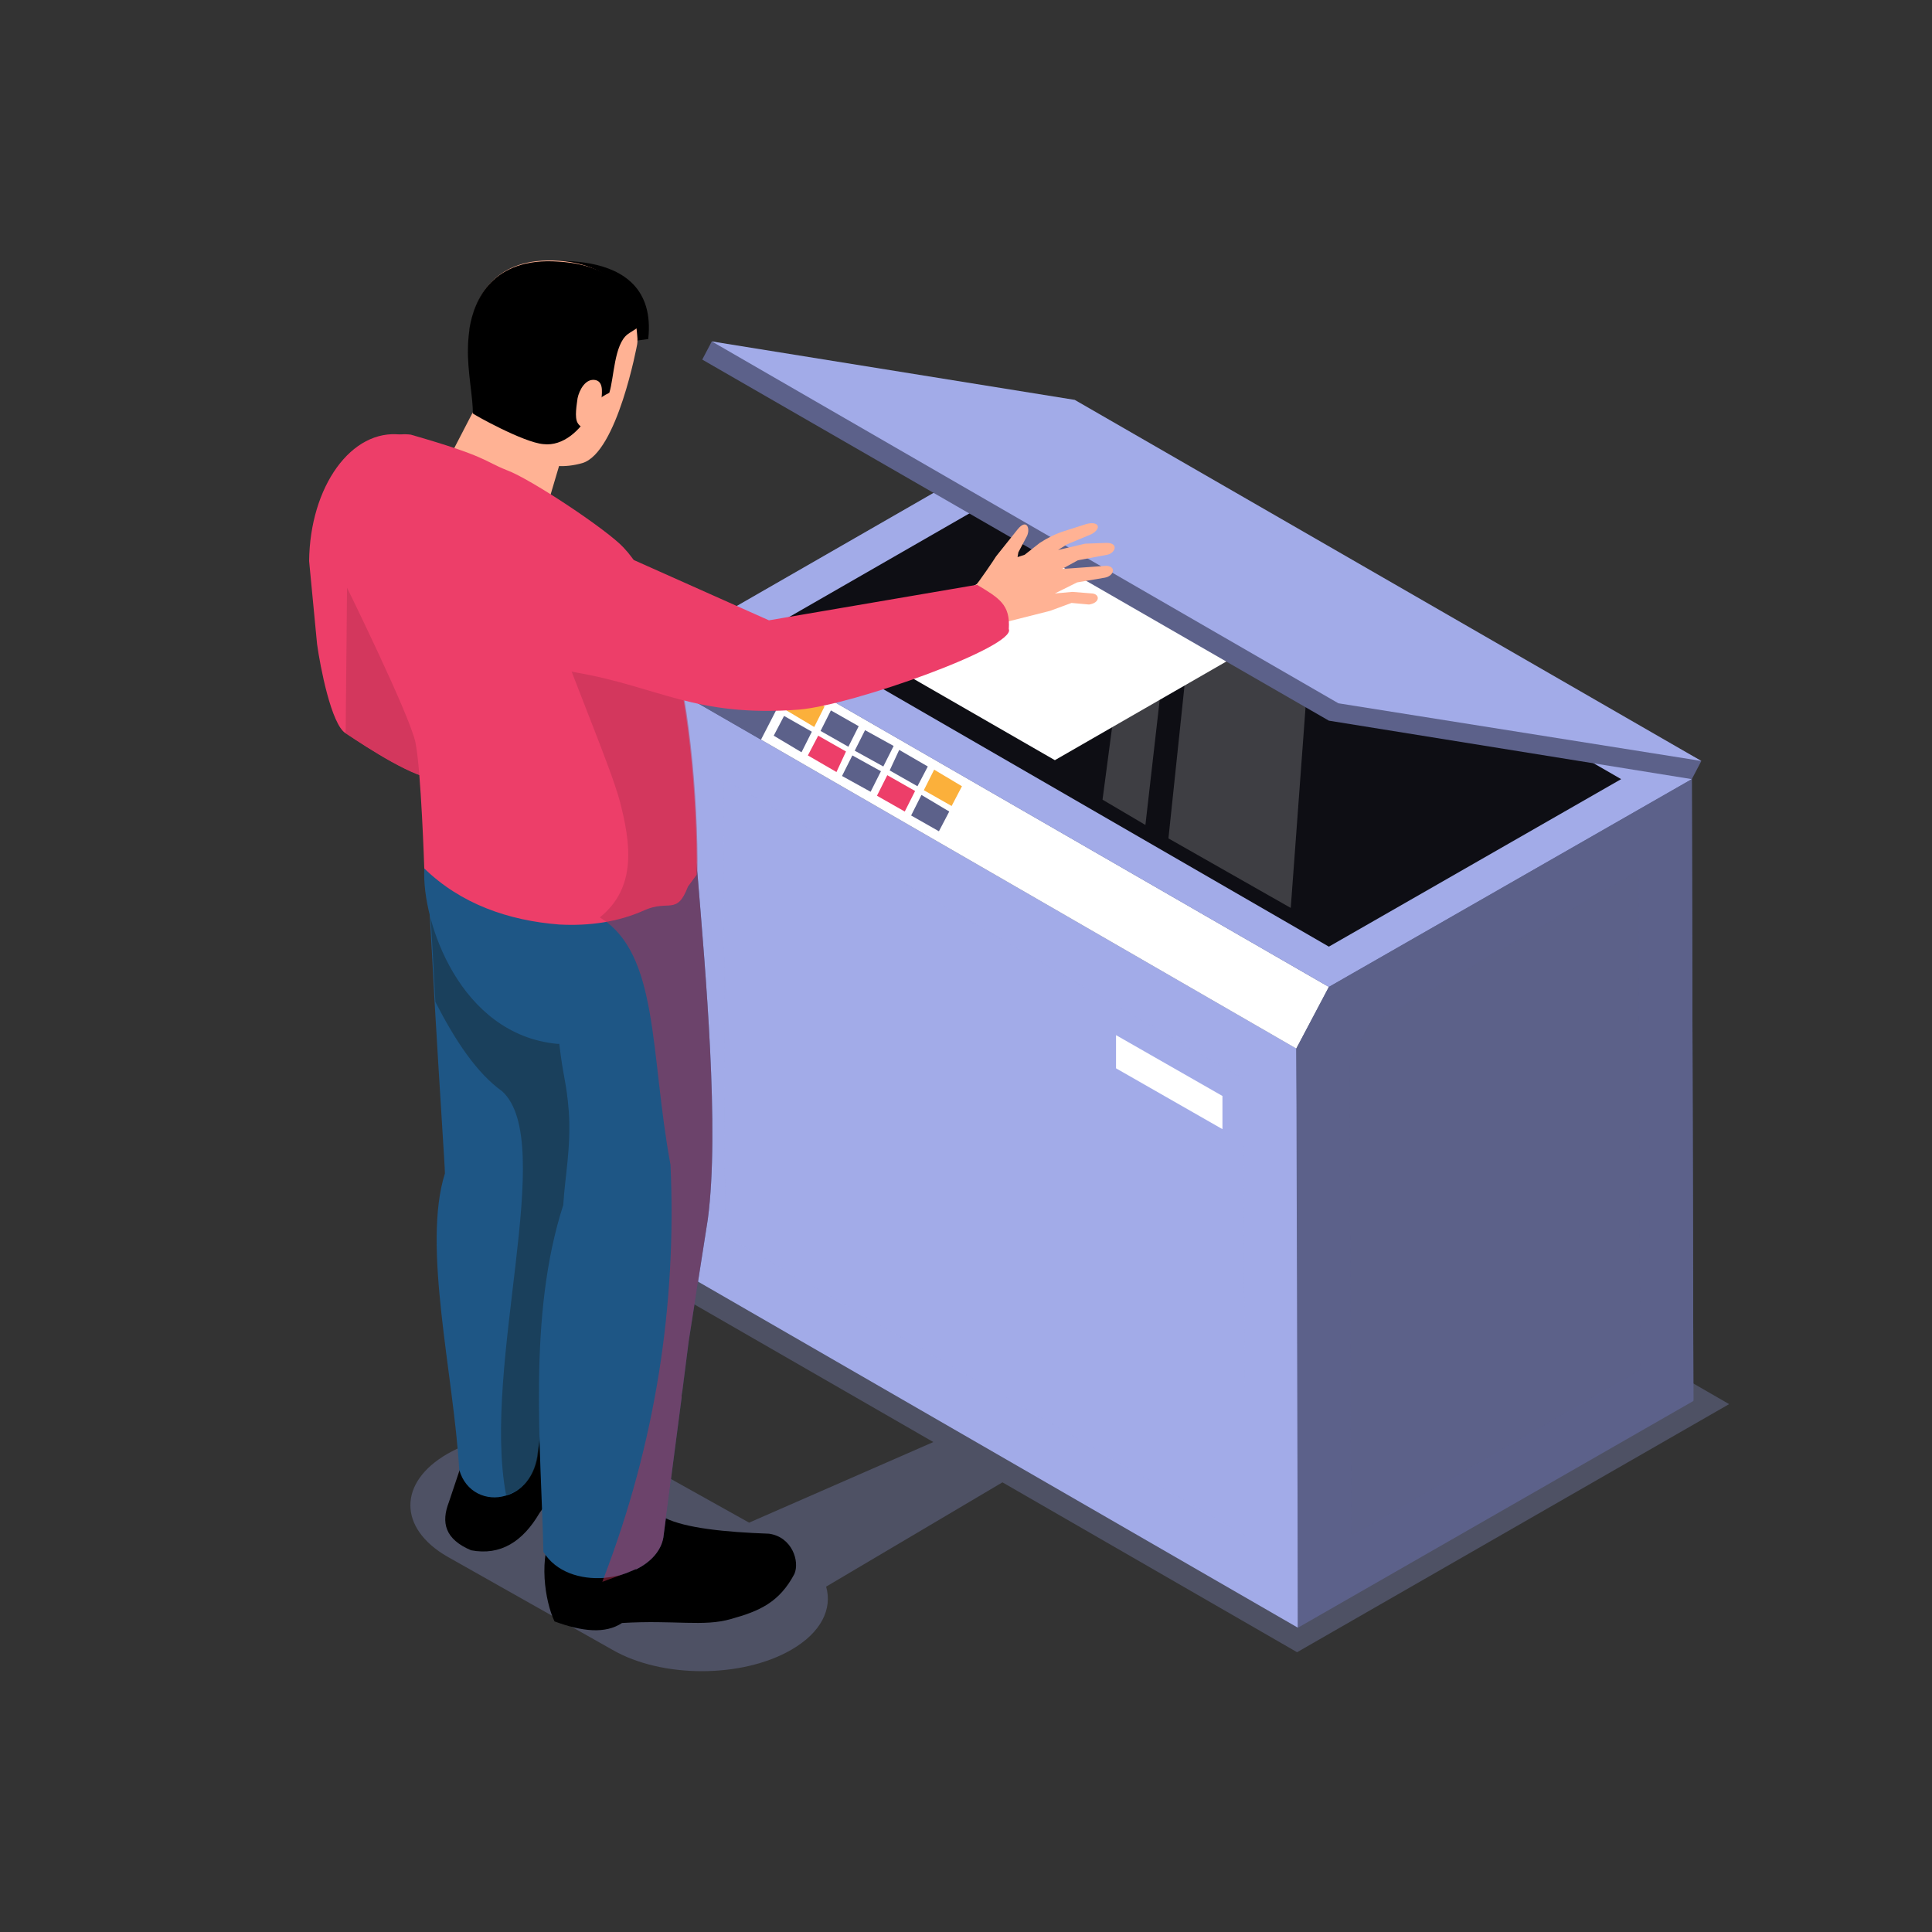 <svg width="200" height="200" viewBox="0 0 200 200" fill="none" xmlns="http://www.w3.org/2000/svg">
<rect x="0" y="0" width="200" height="200" fill="#333333" stroke="none"/>
<g clip-path="url(#clip0_331_86322)">
<g clip-path="url(#clip1_331_86322)">
<path opacity="0.3" d="M134.275 171.037L179 145.354L101.718 100.777L56.993 126.46L96.621 149.28L77.547 157.623L64.804 150.507C59.706 147.563 51.403 147.563 46.305 150.507C41.208 153.452 41.208 158.196 46.305 161.14L63.406 170.792C68.503 173.736 76.807 173.736 81.904 170.792C85.028 168.992 86.18 166.538 85.522 164.248L103.774 153.452L134.275 171.037Z" fill="#8E97D6"/>
<path d="M69.408 71.168V81.31V82.455L69.49 106.421V107.647V114.682V115.827V122.861V124.006V131.04L134.358 168.419L175.301 144.945L175.136 80.574L110.269 43.195L72.697 64.788L69.408 71.168Z" fill="#5C618A"/>
<path d="M69.408 71.168V81.31V82.455L69.49 106.421V107.566V114.682V115.827V122.861V124.088L69.573 131.122L134.358 168.501V161.467V160.24V153.206V152.061V144.945V143.8L134.276 119.835V118.69L134.193 108.547L69.408 71.168Z" fill="#A2ABE8"/>
<path opacity="0.2" d="M128.85 153.206V152.143V143.8L128.685 111.655L74.917 80.656L74.999 114.682V115.745L75.081 127.932L128.85 158.931V153.206Z" fill="#A2ABE8"/>
<path d="M72.697 64.788L82.069 70.186L78.781 76.566L69.408 71.168L72.697 64.788Z" fill="#5C618A"/>
<path d="M137.564 102.167L134.193 108.547L78.78 76.566L82.069 70.186L137.564 102.167Z" fill="white"/>
<path d="M175.137 80.656L110.269 43.195L72.697 64.788L137.565 102.167L175.137 80.656Z" fill="#A2ABE8"/>
<path d="M167.82 80.656L110.269 47.448L80.097 64.788L137.565 97.996L167.82 80.656Z" fill="#0E0E14"/>
<path opacity="0.2" d="M135.838 63.888L133.618 93.988L120.957 86.79L124.081 57.1L135.838 63.888Z" fill="white"/>
<path opacity="0.2" d="M121.944 55.873L118.573 85.4L114.134 82.782L117.998 53.501L121.944 55.873Z" fill="white"/>
<path d="M137.564 102.167L134.193 108.547L134.358 168.501L175.301 145.027L175.136 80.656L137.564 102.167Z" fill="#5C618A"/>
<path opacity="0.2" d="M169.793 141.837L169.628 90.144L141.675 106.175L139.702 109.856L139.867 159.014L169.793 141.837Z" fill="#5C618A"/>
<path d="M134.357 64.216L109.2 78.693L89.304 67.242L114.544 52.765L134.357 64.216Z" fill="white"/>
<path d="M175.137 80.656L176.123 78.775L110.269 43.195L73.684 35.343L72.697 37.224L137.565 74.603L175.137 80.656Z" fill="#5C618A"/>
<path d="M176.123 78.775L111.256 41.395L73.684 35.343L138.551 72.804L176.123 78.775Z" fill="#A2ABE8"/>
<path d="M115.53 110.592L126.547 116.89V113.455L115.53 107.157V110.592Z" fill="white"/>
<path d="M99.581 81.392L96.704 79.674L95.635 81.801L98.512 83.437L99.581 81.392Z" fill="#FBB03B"/>
<path d="M96.045 79.347L93.085 77.629L92.099 79.756L94.976 81.392L96.045 79.347Z" fill="#5C618A"/>
<path d="M92.51 77.221L89.55 75.585L88.482 77.711L91.441 79.347L92.51 77.221Z" fill="#5C618A"/>
<path d="M88.893 75.176L86.015 73.54L84.946 75.667L87.824 77.302L88.893 75.176Z" fill="#5C618A"/>
<path d="M85.357 73.131L82.48 71.495L81.411 73.54L84.289 75.258L85.357 73.131Z" fill="#FBB03B"/>
<path d="M98.266 84.009L95.388 82.292L94.319 84.418L97.197 86.054L98.266 84.009Z" fill="#5C618A"/>
<path d="M94.73 81.883L91.852 80.247L90.783 82.374L93.661 84.01L94.73 81.883Z" fill="#ED3E69"/>
<path d="M91.195 79.838L88.235 78.202L87.166 80.329L90.126 81.965L91.195 79.838Z" fill="#5C618A"/>
<path d="M87.577 77.793L84.7 76.157L83.631 78.202L86.591 79.92L87.577 77.793Z" fill="#ED3E69"/>
<path d="M84.042 75.748L81.165 74.112L80.096 76.157L82.973 77.875L84.042 75.748Z" fill="#5C618A"/>
<path d="M57.24 143.391C61.351 144.209 62.008 147.399 60.446 150.18L55.842 156.642C54.116 159.586 51.814 161.058 48.772 160.486C46.059 159.341 45.648 157.623 46.47 155.496L47.621 152.061L49.429 142.737L57.24 143.391Z" fill="black"/>
<path d="M43.921 84.909C43.921 84.909 44.168 89.244 44.497 94.888C44.661 97.587 44.825 100.695 44.99 103.722C45.483 112.31 46.059 120.816 46.059 121.471C43.675 128.995 46.963 142.246 47.539 152.143C48.196 154.515 50.416 155.415 52.307 154.842C53.951 154.433 55.431 152.879 55.678 150.262L57.98 133.821L58.473 127.114L61.186 117.708L63.077 111.328L64.064 107.157L60.775 87.118L43.921 84.909Z" fill="#1E5685"/>
<path opacity="0.5" d="M44.579 94.888C44.743 97.587 44.908 100.695 45.072 103.722C47.127 107.729 49.347 111.083 51.978 112.964C57.733 118.199 49.841 141.264 52.389 154.76C54.034 154.351 55.513 152.797 55.76 150.18L58.062 133.739L58.555 127.032L61.269 117.626V103.149L46.141 95.706L44.579 94.888Z" fill="#162B35"/>
<path d="M54.28 27.327C54.28 27.327 68.257 24.628 67.106 35.098L60.94 35.916L54.28 27.327Z" fill="black"/>
<path d="M65.955 35.67C65.955 35.67 63.899 46.876 60.282 47.939C56.582 49.002 54.034 47.039 54.034 47.039L49.676 44.013C49.676 44.013 49.594 43.359 49.429 42.459C49.101 40.578 48.607 37.388 48.525 35.997C48.525 35.916 48.525 35.916 48.525 35.834C48.525 35.425 48.525 34.689 48.69 33.871C49.183 30.926 51.074 26.509 57.898 27C64.722 27.491 65.79 32.398 65.955 34.607C66.037 35.261 65.955 35.67 65.955 35.67Z" fill="#FFB294"/>
<path d="M50.416 39.842L46.388 47.612C50.581 47.857 53.705 49.575 56.582 52.601L58.884 44.831L50.416 39.842Z" fill="#FFB294"/>
<path d="M65.954 33.952C65.626 34.198 65.297 34.361 64.968 34.607C63.57 35.67 63.57 39.105 63.077 40.659C61.926 41.232 61.597 41.641 61.022 42.786C60.117 44.504 58.308 46.221 56.253 45.976C54.198 45.812 48.936 42.868 48.936 42.786C49.018 41.477 48.361 38.369 48.443 35.997C48.443 35.343 48.525 34.607 48.607 33.952C49.1 31.008 50.991 26.591 57.815 27.082C64.721 27.491 65.79 31.744 65.954 33.952Z" fill="black"/>
<path d="M62.255 41.641C62.255 40.905 62.584 39.596 61.679 39.351C60.61 39.105 59.953 40.414 59.788 41.232C59.706 41.886 59.459 43.195 59.788 43.767C60.199 44.504 61.022 44.34 61.515 43.849C62.172 43.277 62.255 42.295 62.255 41.641Z" fill="#FFB294"/>
<path d="M32 58.081L32.822 66.67C33.151 69.042 34.302 75.013 35.782 75.912C38.248 77.548 42.852 80.574 45.401 80.738H45.483C46.223 80.738 46.881 80.82 47.374 80.901L47.127 63.562L41.537 44.995C36.357 44.34 32.082 50.393 32 58.081Z" fill="#ED3E69"/>
<path opacity="0.5" d="M35.782 75.912C38.249 77.466 42.77 80.574 45.319 80.656L44.333 67.569L35.947 58.49L35.782 75.912Z" fill="#BA3152"/>
<path d="M57.322 158.359C55.678 161.14 56.418 165.802 57.404 167.847C60.282 168.91 62.666 169.156 64.393 168.011C69.819 167.684 72.861 168.42 75.656 167.602C78.616 166.784 80.671 165.884 82.233 162.94C82.809 161.631 81.987 159.095 79.602 158.768C75.081 158.605 70.97 158.196 68.832 157.132L64.968 150.098L57.98 155.578L57.322 158.359Z" fill="black"/>
<path d="M58.884 115.091C59.131 118.771 58.473 121.88 58.309 124.742C54.609 136.193 56.007 149.853 56.253 160.649C57.569 162.776 60.117 163.512 62.502 163.348C63.159 163.267 63.899 163.185 64.557 162.939L64.804 162.858L65.79 162.449H65.873C67.352 161.713 68.421 160.567 68.668 159.177L70.559 144.7C70.559 144.7 70.559 144.618 70.559 144.454L70.641 143.964L71.299 138.811L73.272 126.215C74.505 116.972 73.025 100.532 72.203 90.471C72.121 89.98 72.121 89.49 72.039 88.999C71.956 87.936 71.874 86.954 71.792 86.054L59.46 84.582L54.856 84.255C54.856 84.337 54.856 84.418 54.856 84.5C54.527 86.709 44.086 87.608 43.921 89.98C43.675 95.46 47.621 107.075 57.651 108.057C57.733 108.057 57.815 108.057 57.898 108.057C58.309 111.655 58.638 111.901 58.884 115.091Z" fill="#1E5685"/>
<path d="M35.617 60.208C35.617 60.208 42.441 74.031 43.016 76.894C43.592 79.756 43.921 89.899 43.921 89.899C47.703 93.579 52.636 95.297 57.897 95.706C60.939 95.87 63.981 95.46 66.694 94.234C69.243 93.088 70.065 94.806 71.216 91.78L72.12 90.553C72.203 82.619 71.216 71.495 68.996 64.952C68.914 64.788 68.914 64.625 68.832 64.543C68.503 63.561 68.092 62.58 67.681 61.762C66.776 59.717 65.79 57.999 64.557 56.691C62.912 54.891 54.938 49.575 52.471 48.675C50.005 47.694 50.498 47.285 42.523 44.994C37.179 44.34 32.904 52.11 35.617 60.208Z" fill="#ED3E69"/>
<path opacity="0.5" d="M62.091 94.97C68.257 98.732 67.27 109.038 69.408 120.571C70.065 135.13 67.846 149.362 62.502 163.349C62.419 163.512 62.419 163.676 62.337 163.757L64.557 162.94L64.804 162.858L65.79 162.449H65.873C67.352 161.713 68.421 160.568 68.668 159.177L70.559 144.7C70.559 144.7 70.559 144.618 70.559 144.454L70.641 143.964L71.299 138.811L73.272 126.215C74.505 116.972 73.025 100.532 72.203 90.471C72.285 82.537 71.299 71.413 69.079 64.87C68.668 63.807 68.257 62.662 67.846 61.598L57.322 64.543C60.282 72.722 63.077 79.102 64.146 82.865C65.297 87.281 65.955 91.862 62.091 94.97Z" fill="#BA3152"/>
<path d="M100.403 62.253L100.978 60.617C101.143 60.535 103.034 57.754 103.116 57.59L105.336 54.809C106.322 53.583 106.734 54.809 106.24 55.627L105.418 57.181L105.336 57.672L106.076 57.427L107.638 56.2C108.378 55.709 109.364 55.218 110.187 54.973L112.489 54.237C113.804 53.91 114.051 54.728 112.982 55.3L110.433 56.364L109.529 56.936L112.324 56.282L114.544 56.2C115.859 56.2 115.448 57.263 114.626 57.427L111.584 57.999L109.94 58.899L114.544 58.572C115.613 58.654 115.284 59.635 114.379 59.799L111.502 60.29L109.2 61.435L111.009 61.271L113.064 61.435C113.886 61.517 113.886 62.416 112.735 62.58L110.926 62.416L108.707 63.234L103.856 64.461L100.814 66.588C100.814 66.588 98.101 64.379 97.936 64.297L100.403 62.253Z" fill="#FFB294"/>
<path d="M79.602 64.216L101.142 60.535C103.444 61.925 104.595 62.58 104.431 65.115C105.253 66.915 88.399 72.968 82.726 73.458C71.956 74.276 68.174 71.086 59.624 69.614C51.073 68.06 52.964 53.583 61.268 56.036L79.602 64.216Z" fill="#ED3E69"/>
</g>
</g>
<defs>
<clipPath id="clip0_331_86322">
<rect width="200" height="200" fill="white"/>
</clipPath>
<clipPath id="clip1_331_86322">
<rect width="147" height="146" fill="white" transform="translate(32 27)"/>
</clipPath>
</defs>
</svg>

